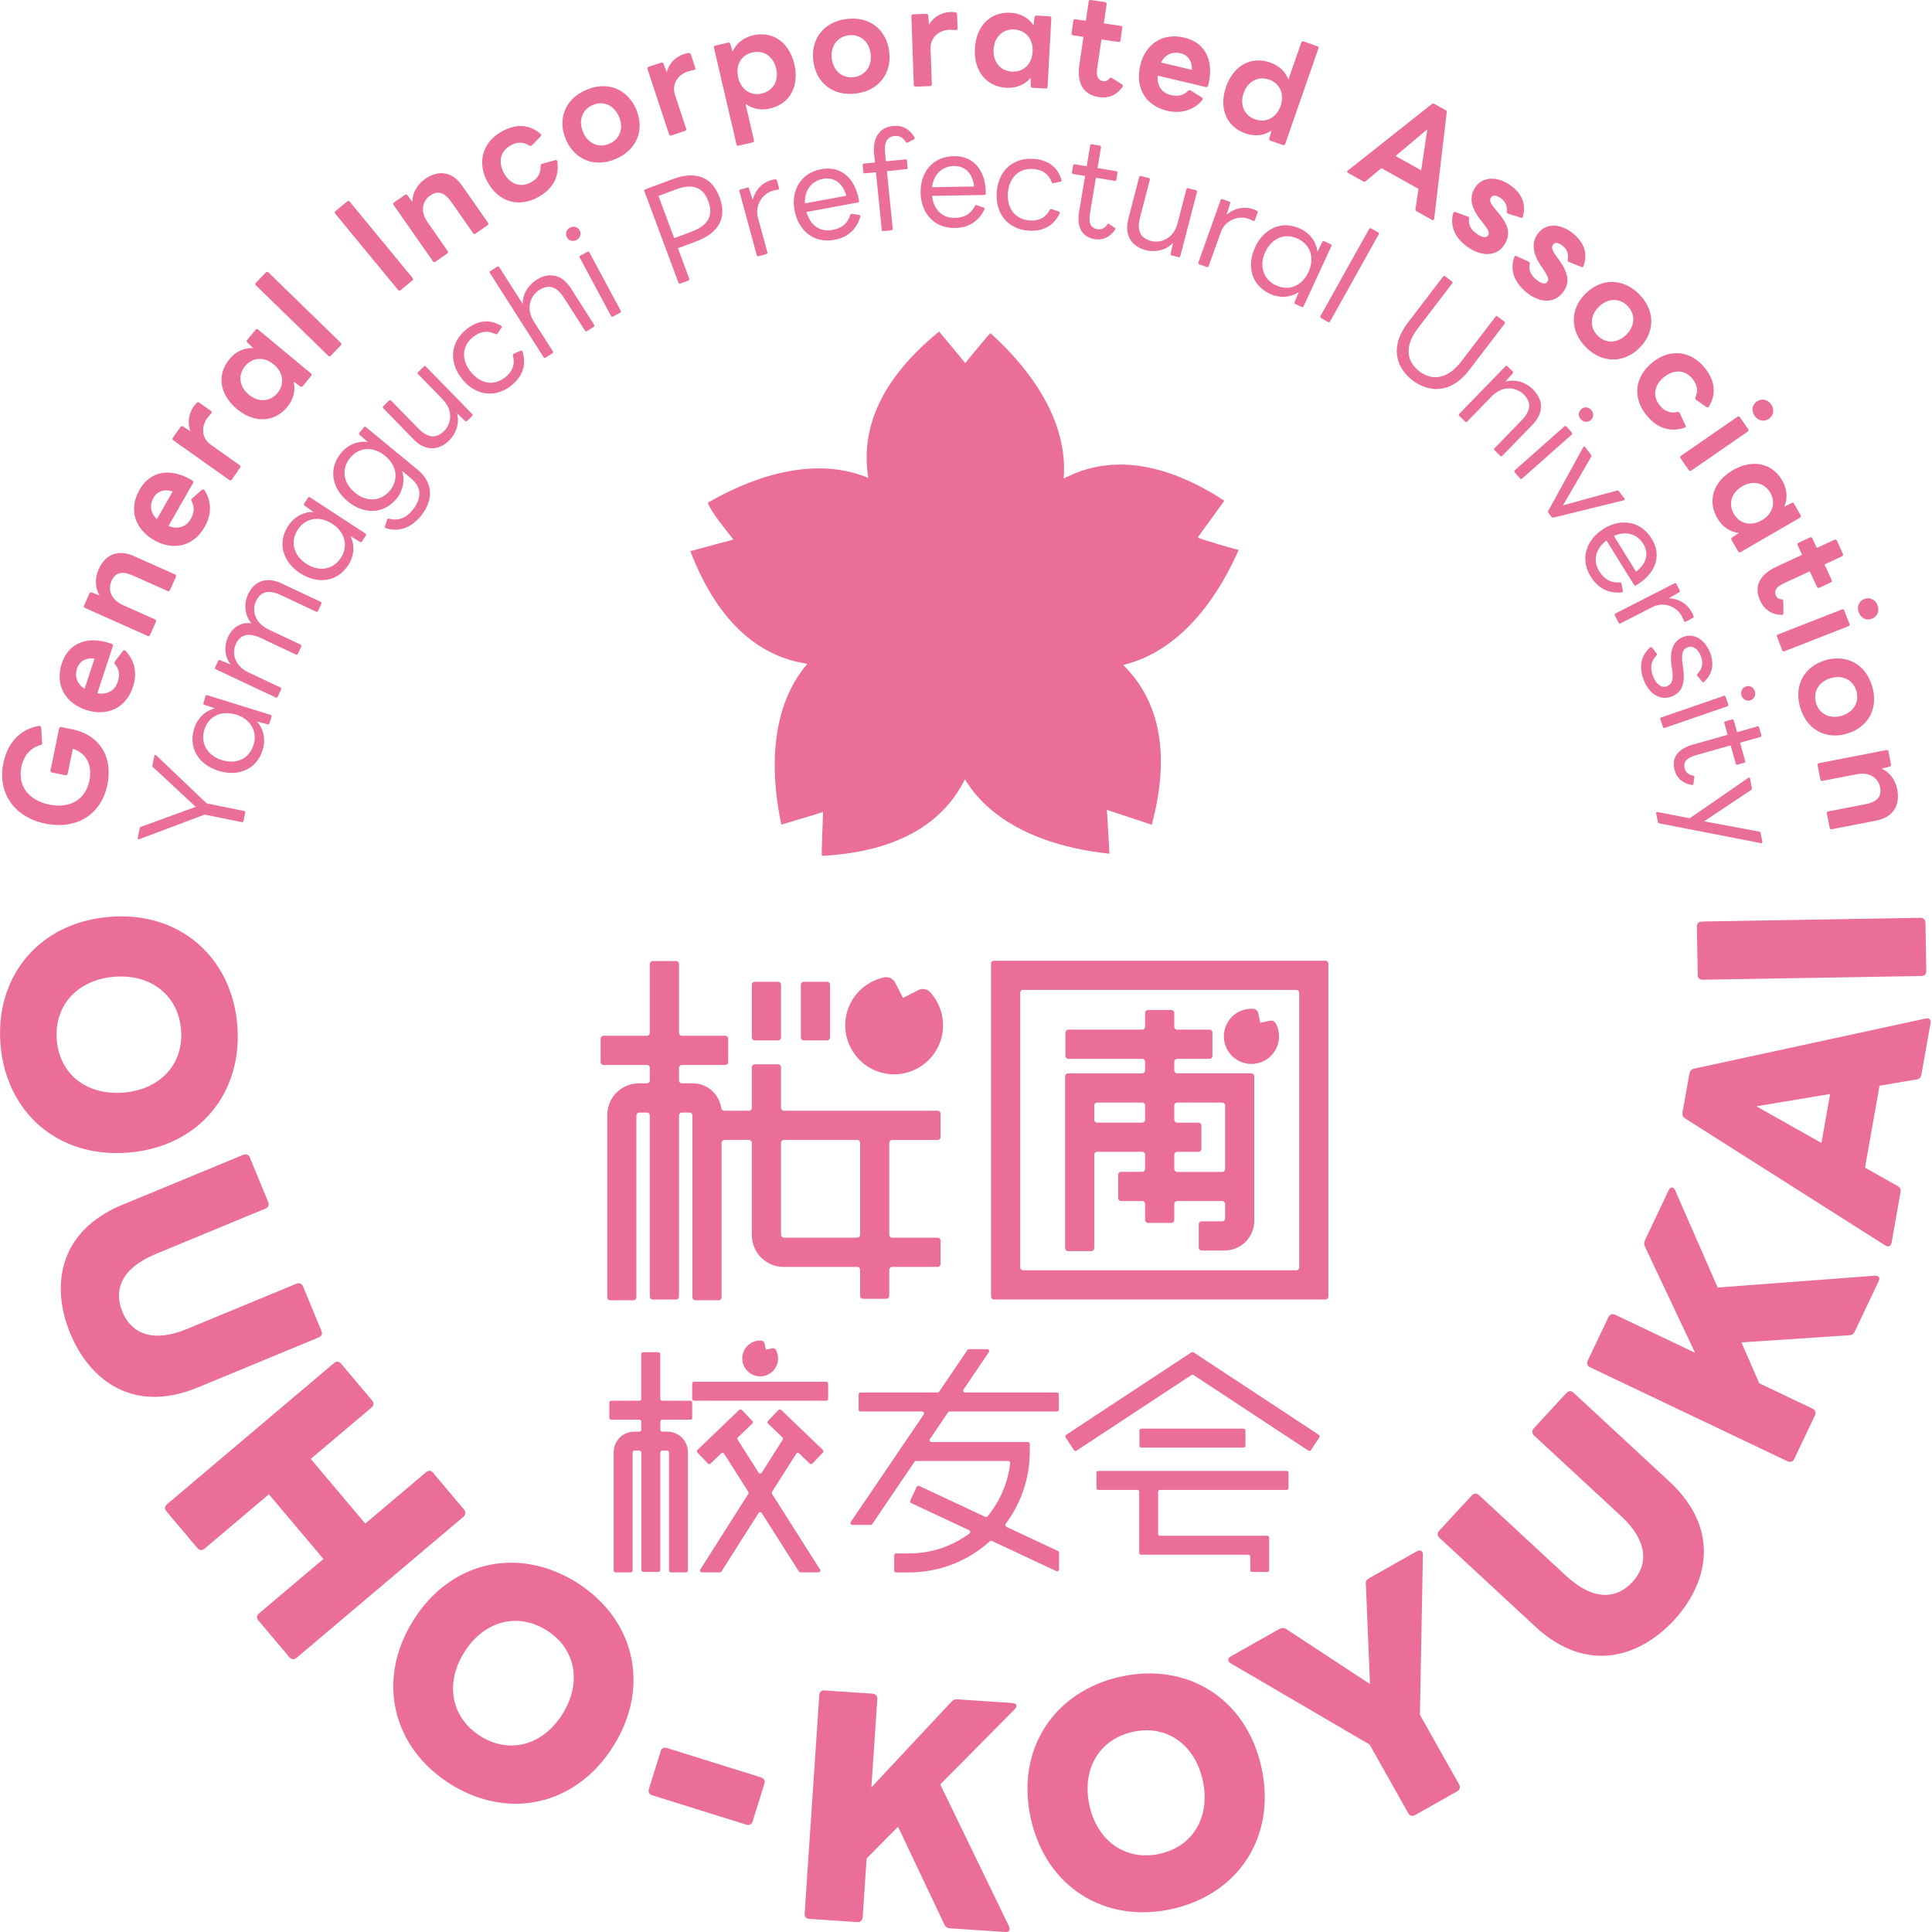 <svg width="135" height="135" viewBox="0 0 135 135" fill="none" xmlns="http://www.w3.org/2000/svg">
<g clip-path="url(#clip0_410_864)">
<path d="M78.48 46.465C80.693 48.639 81.955 52.103 80.48 57.631C80.434 57.61 77.334 56.587 77.334 56.587C77.365 56.593 77.52 59.643 77.523 59.652C74.63 59.356 69.75 58.278 67.424 54.454C66.043 57.231 63.135 59.499 57.431 59.805C57.386 59.814 57.514 56.731 57.514 56.731C57.505 56.764 54.563 57.628 54.599 57.616C53.981 54.762 53.508 49.786 56.416 46.383C53.346 45.928 50.295 43.855 48.24 38.513C48.274 38.507 51.249 37.702 51.249 37.702C50.676 36.981 49.701 35.785 49.454 35.131C51.966 33.669 56.541 31.673 60.678 33.394C60.169 30.333 61.19 26.777 65.622 23.169C65.622 23.156 67.451 25.375 67.451 25.375C67.457 25.342 69.155 23.291 69.204 23.278C71.368 25.22 74.688 28.962 74.325 33.44C77.072 31.996 80.751 31.874 85.549 34.985C85.568 34.976 83.69 37.552 83.69 37.552C83.672 37.625 86.549 38.446 86.549 38.431C85.379 41.114 82.843 45.421 78.48 46.465Z" fill="#EB6D9A"/>
<path d="M7.618 64.066C12.547 63.654 16.184 66.877 16.58 71.618C16.976 76.355 13.925 80.122 8.996 80.537C4.066 80.949 0.433 77.744 0.037 73.007C-0.36 68.269 2.692 64.481 7.618 64.069V64.066ZM3.966 72.674C4.167 75.082 6.081 76.56 8.645 76.343C11.206 76.129 12.852 74.353 12.651 71.944C12.45 69.536 10.532 68.04 7.971 68.254C5.411 68.467 3.768 70.262 3.969 72.671L3.966 72.674Z" fill="#EB6D9A"/>
<path d="M8.581 84.176L16.998 80.693C17.196 80.61 17.376 80.684 17.452 80.867L18.747 84.008C18.821 84.188 18.747 84.368 18.549 84.45L10.877 87.625C8.535 88.593 7.901 90.088 8.554 91.67C9.185 93.196 10.703 93.843 13.044 92.872L20.717 89.698C20.915 89.615 21.104 89.707 21.177 89.89L22.466 93.013C22.549 93.211 22.466 93.373 22.268 93.455L13.852 96.938C9.154 98.883 6.182 96.264 4.908 93.174C3.634 90.088 3.884 86.114 8.581 84.17V84.176Z" fill="#EB6D9A"/>
<path d="M11.672 105.11L23.338 95.247C23.503 95.107 23.683 95.11 23.823 95.275L26 97.857C26.14 98.022 26.121 98.217 25.957 98.355L21.713 101.941L25.524 106.462L29.767 102.875C29.932 102.735 30.115 102.738 30.252 102.903L32.428 105.485C32.556 105.635 32.55 105.845 32.386 105.983L20.72 115.845C20.555 115.986 20.348 115.952 20.223 115.803L18.046 113.22C17.906 113.055 17.937 112.875 18.101 112.738L22.601 108.934L18.79 104.414L14.291 108.217C14.126 108.358 13.931 108.339 13.794 108.174L11.617 105.592C11.477 105.427 11.508 105.247 11.672 105.11Z" fill="#EB6D9A"/>
<path d="M28.883 113.22C31.511 109.026 36.272 108.049 40.293 110.577C44.317 113.104 45.491 117.811 42.863 122.005C40.235 126.199 35.492 127.189 31.468 124.661C27.444 122.134 26.252 117.417 28.88 113.223L28.883 113.22ZM33.566 121.312C35.611 122.598 37.94 121.95 39.306 119.768C40.671 117.588 40.241 115.204 38.196 113.919C36.151 112.634 33.806 113.272 32.441 115.452C31.075 117.631 31.52 120.024 33.566 121.309V121.312Z" fill="#EB6D9A"/>
<path d="M45.344 125.003L46.174 122.338C46.225 122.17 46.399 122.079 46.603 122.143L53.179 124.197C53.386 124.261 53.474 124.435 53.423 124.603L52.593 127.268C52.523 127.494 52.356 127.564 52.151 127.5L45.576 125.445C45.369 125.381 45.274 125.229 45.344 125.003Z" fill="#EB6D9A"/>
<path d="M56.227 133.703L57.248 118.45C57.264 118.233 57.388 118.105 57.605 118.12L60.973 118.346C61.19 118.361 61.318 118.508 61.303 118.721L60.888 124.896L66.482 118.91C66.61 118.782 66.729 118.73 66.905 118.743L70.743 118.999C70.938 119.011 71.033 119.097 71.024 119.216C71.021 119.274 70.975 119.35 70.911 119.426L65.701 124.689L70.506 134.603C70.539 134.686 70.554 134.744 70.551 134.805C70.542 134.942 70.439 135.015 70.243 135L66.366 134.741C66.189 134.729 66.058 134.64 65.991 134.478L62.751 127.644L60.556 129.86L60.278 133.978C60.263 134.194 60.117 134.323 59.903 134.307L56.535 134.081C56.319 134.066 56.212 133.923 56.227 133.706V133.703Z" fill="#EB6D9A"/>
<path d="M72.024 127.049C70.963 122.21 73.676 118.175 78.316 117.155C82.955 116.136 87.086 118.669 88.147 123.508C89.207 128.346 86.513 132.378 81.873 133.398C77.233 134.417 73.082 131.887 72.024 127.049ZM81.029 129.536C83.388 129.02 84.595 126.923 84.043 124.408C83.492 121.893 81.519 120.495 79.16 121.014C76.8 121.533 75.575 123.633 76.124 126.148C76.675 128.663 78.666 130.055 81.026 129.539L81.029 129.536Z" fill="#EB6D9A"/>
<path d="M98.401 126.694L95.704 121.902L85.991 116.221C85.927 116.191 85.873 116.13 85.854 116.096C85.787 115.977 85.842 115.833 85.995 115.745L89.378 113.834C89.549 113.736 89.707 113.739 89.869 113.828L95.728 117.671L95.441 110.681C95.405 110.498 95.496 110.379 95.667 110.281L98.999 108.398C99.169 108.3 99.322 108.327 99.389 108.449C99.407 108.483 99.429 108.562 99.426 108.633L99.218 119.826L101.956 124.686C102.062 124.875 101.992 125.07 101.822 125.168L98.883 126.829C98.694 126.935 98.508 126.883 98.401 126.694Z" fill="#EB6D9A"/>
<path d="M107.269 113.648L100.587 107.457C100.428 107.311 100.422 107.116 100.553 106.972L102.858 104.478C102.992 104.335 103.184 104.326 103.343 104.472L109.436 110.116C111.296 111.838 112.918 111.789 114.076 110.534C115.195 109.322 115.146 107.671 113.286 105.949L107.193 100.305C107.034 100.159 107.04 99.951 107.174 99.805L109.467 97.323C109.613 97.164 109.793 97.171 109.952 97.317L116.634 103.507C120.365 106.963 119.234 110.76 116.969 113.214C114.704 115.666 110.997 117.103 107.266 113.648H107.269Z" fill="#EB6D9A"/>
<path d="M124.907 102.109L111.116 95.543C110.921 95.452 110.848 95.284 110.939 95.089L112.39 92.036C112.482 91.841 112.664 91.777 112.86 91.868L118.444 94.527L114.945 87.115C114.871 86.951 114.868 86.816 114.945 86.658L116.597 83.178C116.682 83.001 116.795 82.946 116.902 82.998C116.957 83.022 117.008 83.092 117.054 83.178L120.023 89.967L130.997 89.142C131.086 89.142 131.147 89.148 131.202 89.173C131.327 89.231 131.354 89.353 131.269 89.533L129.601 93.046C129.525 93.205 129.394 93.297 129.22 93.3L121.682 93.8L122.931 96.658L126.653 98.431C126.849 98.523 126.913 98.706 126.821 98.901L125.37 101.954C125.279 102.149 125.102 102.198 124.907 102.103V102.109Z" fill="#EB6D9A"/>
<path d="M131.741 87.03L117.752 78.153C117.588 78.065 117.539 77.897 117.569 77.723L118.051 75.015C118.085 74.82 118.182 74.719 118.371 74.674L134.558 71.169C134.619 71.16 134.662 71.148 134.701 71.154C134.857 71.181 134.933 71.316 134.899 71.49L134.259 75.089C134.226 75.281 134.122 75.403 133.921 75.427L131.333 75.864L130.318 81.591L132.601 82.876C132.784 82.967 132.836 83.117 132.802 83.309L132.177 86.829C132.131 87.079 131.939 87.164 131.744 87.03H131.741ZM127.882 76.444L122.727 77.302L127.275 79.866L127.882 76.441V76.444Z" fill="#EB6D9A"/>
<path d="M134.253 68.199L118.99 68.459C118.774 68.462 118.636 68.346 118.63 68.132L118.572 64.753C118.569 64.536 118.703 64.399 118.92 64.393L134.183 64.133C134.399 64.13 134.54 64.265 134.543 64.481L134.601 67.861C134.604 68.077 134.47 68.196 134.253 68.199Z" fill="#EB6D9A"/>
<path d="M3.161 57.549C0.957 57.097 -0.183 55.354 0.232 53.336C0.533 51.862 1.436 50.946 2.722 50.723C2.741 50.717 2.759 50.723 2.777 50.723C2.838 50.736 2.869 50.769 2.875 50.836L2.948 51.917V51.954C2.939 52.005 2.902 52.045 2.847 52.051C2.134 52.256 1.661 52.781 1.497 53.578C1.219 54.927 2.009 55.925 3.445 56.221C4.871 56.514 5.972 55.894 6.246 54.551C6.456 53.52 6.088 52.634 5.088 52.32L4.728 54.075C4.713 54.145 4.649 54.188 4.579 54.173L3.628 53.977C3.557 53.962 3.515 53.898 3.53 53.828L4.131 50.901C4.146 50.83 4.21 50.788 4.28 50.803L5.073 50.965C6.816 51.322 7.932 52.738 7.502 54.844C7.078 56.908 5.359 58.001 3.167 57.549H3.161Z" fill="#EB6D9A"/>
<path d="M6.014 49.606C4.554 49.124 3.823 47.867 4.32 46.352C4.804 44.881 6.176 44.396 7.807 44.991C7.88 45.025 7.911 45.083 7.883 45.159L6.801 48.444C7.496 48.55 8.02 48.279 8.231 47.635C8.392 47.146 8.325 46.746 8.029 46.401C7.984 46.337 7.993 46.285 8.029 46.221L8.581 45.495C8.639 45.428 8.7 45.422 8.767 45.48C9.462 46.185 9.587 47.106 9.291 47.995C8.792 49.509 7.459 50.083 6.005 49.603L6.014 49.606ZM5.383 46.713C5.197 47.277 5.386 47.796 5.911 48.129L6.606 46.017C6.005 45.94 5.551 46.2 5.383 46.713Z" fill="#EB6D9A"/>
<path d="M10.316 44.435L5.938 42.479C5.865 42.445 5.841 42.387 5.874 42.311L6.249 41.471C6.28 41.404 6.338 41.361 6.42 41.398L6.956 41.609C6.615 41.05 6.633 40.369 6.895 39.777C7.371 38.709 8.288 38.376 9.346 38.852L12.23 40.14C12.303 40.174 12.322 40.241 12.294 40.308L11.879 41.236C11.846 41.31 11.788 41.334 11.712 41.3L9.297 40.22C8.532 39.878 8.057 40 7.789 40.601C7.536 41.169 7.715 41.889 8.596 42.283L10.831 43.282C10.904 43.315 10.928 43.373 10.895 43.449L10.483 44.371C10.45 44.444 10.392 44.469 10.316 44.435Z" fill="#EB6D9A"/>
<path d="M10.764 37.738C9.429 36.972 8.962 35.595 9.755 34.212C10.523 32.869 11.965 32.668 13.443 33.578C13.51 33.626 13.526 33.687 13.486 33.758L11.77 36.758C12.428 37.002 12.998 36.841 13.334 36.255C13.587 35.809 13.602 35.403 13.382 35.006C13.349 34.936 13.37 34.884 13.419 34.832L14.105 34.231C14.175 34.179 14.236 34.182 14.288 34.252C14.83 35.082 14.766 36.01 14.3 36.822C13.51 38.205 12.087 38.501 10.761 37.741L10.764 37.738ZM10.727 34.78C10.431 35.296 10.514 35.842 10.962 36.273L12.066 34.344C11.492 34.151 10.995 34.31 10.727 34.78Z" fill="#EB6D9A"/>
<path d="M16.019 33.538L12.108 30.766C12.041 30.721 12.032 30.656 12.078 30.589L12.608 29.838C12.651 29.78 12.715 29.75 12.788 29.802L13.318 30.143C13.075 29.551 13.184 28.901 13.532 28.407C13.614 28.288 13.687 28.217 13.757 28.147C13.818 28.092 13.87 28.095 13.931 28.138L14.745 28.715C14.812 28.761 14.809 28.816 14.772 28.864C14.693 28.974 14.577 29.078 14.459 29.249C14.065 29.808 14.071 30.608 14.724 31.072L16.748 32.506C16.815 32.552 16.824 32.616 16.778 32.683L16.196 33.507C16.15 33.575 16.086 33.584 16.019 33.538Z" fill="#EB6D9A"/>
<path d="M16.556 28.584C15.358 27.588 15.12 26.197 16.037 25.088C16.486 24.548 17.086 24.286 17.699 24.325L17.284 23.935C17.214 23.877 17.223 23.812 17.275 23.752L17.854 23.052C17.906 22.991 17.976 22.976 18.037 23.028L21.726 26.093C21.79 26.145 21.79 26.215 21.738 26.276L21.159 26.975C21.107 27.036 21.046 27.054 20.976 26.999L20.515 26.663C20.665 27.256 20.522 27.897 20.073 28.437C19.156 29.545 17.744 29.57 16.553 28.581L16.556 28.584ZM19.391 27.46C19.909 26.837 19.799 26.02 19.135 25.47C18.464 24.911 17.644 24.957 17.126 25.58C16.608 26.203 16.717 27.021 17.388 27.576C18.052 28.129 18.872 28.083 19.391 27.46Z" fill="#EB6D9A"/>
<path d="M22.936 24.856L17.879 19.936C17.821 19.878 17.821 19.817 17.879 19.759L18.58 19.035C18.638 18.977 18.699 18.977 18.757 19.035L23.814 23.956C23.872 24.011 23.872 24.075 23.814 24.133L23.113 24.856C23.055 24.914 22.991 24.914 22.936 24.856Z" fill="#EB6D9A"/>
<path d="M27.813 20.257L23.424 14.927C23.372 14.866 23.378 14.802 23.442 14.75L24.262 14.075C24.317 14.03 24.387 14.03 24.439 14.094L28.828 19.423C28.88 19.484 28.868 19.555 28.81 19.6L27.99 20.275C27.929 20.327 27.865 20.321 27.813 20.257Z" fill="#EB6D9A"/>
<path d="M30.249 18.257L27.502 14.322C27.457 14.255 27.466 14.194 27.533 14.145L28.286 13.62C28.344 13.578 28.417 13.571 28.469 13.645L28.819 14.103C28.813 13.449 29.179 12.872 29.709 12.5C30.667 11.829 31.624 12.018 32.288 12.97L34.096 15.562C34.142 15.629 34.123 15.696 34.066 15.739L33.233 16.322C33.166 16.367 33.105 16.358 33.056 16.291L31.541 14.121C31.063 13.434 30.59 13.294 30.051 13.669C29.542 14.026 29.325 14.738 29.877 15.528L31.279 17.537C31.325 17.604 31.316 17.665 31.249 17.714L30.423 18.291C30.356 18.336 30.295 18.327 30.246 18.26L30.249 18.257Z" fill="#EB6D9A"/>
<path d="M34.081 12.747C33.325 11.386 33.681 9.96 35.056 9.191C36.047 8.639 36.964 8.663 37.772 9.356C37.791 9.368 37.797 9.383 37.803 9.389C37.83 9.435 37.818 9.493 37.772 9.539L37.16 10.159L37.126 10.189C37.086 10.211 37.029 10.201 36.974 10.171C36.571 9.911 36.144 9.902 35.687 10.156C34.886 10.604 34.831 11.407 35.221 12.109C35.605 12.802 36.318 13.178 37.12 12.729C37.577 12.476 37.812 12.085 37.772 11.59C37.781 11.514 37.812 11.456 37.888 11.444L38.806 11.187C38.876 11.169 38.934 11.197 38.943 11.285C39.104 12.39 38.592 13.223 37.617 13.767C36.227 14.542 34.834 14.093 34.081 12.741V12.747Z" fill="#EB6D9A"/>
<path d="M39.546 9.756C38.937 8.343 39.47 6.923 40.958 6.282C42.445 5.638 43.842 6.221 44.451 7.634C45.058 9.039 44.524 10.458 43.037 11.102C41.552 11.743 40.153 11.163 39.546 9.756ZM42.58 10.043C43.323 9.722 43.595 8.947 43.253 8.153C42.909 7.351 42.156 7.018 41.415 7.341C40.671 7.662 40.4 8.437 40.744 9.24C41.086 10.034 41.839 10.367 42.58 10.046V10.043Z" fill="#EB6D9A"/>
<path d="M46.75 9.383L45.247 4.826C45.222 4.75 45.25 4.692 45.326 4.667L46.198 4.38C46.265 4.359 46.338 4.371 46.366 4.457L46.588 5.046C46.744 4.426 47.216 3.965 47.789 3.776C47.926 3.73 48.024 3.718 48.125 3.703C48.207 3.693 48.246 3.727 48.271 3.797L48.585 4.747C48.609 4.823 48.576 4.863 48.515 4.884C48.387 4.927 48.231 4.939 48.033 5.006C47.384 5.22 46.917 5.867 47.167 6.63L47.945 8.99C47.969 9.066 47.945 9.124 47.865 9.148L46.908 9.466C46.832 9.49 46.774 9.463 46.75 9.386V9.383Z" fill="#EB6D9A"/>
<path d="M51.462 10.085L49.889 3.339C49.871 3.26 49.905 3.205 49.984 3.187L50.877 2.979C50.947 2.964 51.017 2.982 51.036 3.071L51.191 3.617C51.429 3.052 51.932 2.631 52.615 2.469C54.017 2.143 55.154 2.976 55.508 4.493C55.858 6.001 55.209 7.256 53.807 7.582C53.157 7.735 52.566 7.604 52.093 7.253L52.685 9.798C52.703 9.878 52.67 9.933 52.59 9.951L51.609 10.18C51.529 10.198 51.475 10.165 51.456 10.085H51.462ZM53.24 6.532C54.029 6.349 54.435 5.635 54.236 4.792C54.038 3.941 53.359 3.48 52.569 3.666C51.779 3.849 51.383 4.563 51.581 5.415C51.776 6.257 52.45 6.721 53.237 6.535L53.24 6.532Z" fill="#EB6D9A"/>
<path d="M56.831 4.264C56.642 2.735 57.55 1.523 59.16 1.325C60.766 1.123 61.946 2.076 62.135 3.605C62.324 5.125 61.412 6.337 59.806 6.535C58.199 6.734 57.02 5.784 56.831 4.264ZM59.663 5.391C60.467 5.29 60.946 4.621 60.839 3.764C60.733 2.897 60.105 2.366 59.3 2.466C58.495 2.567 58.017 3.236 58.123 4.102C58.23 4.96 58.858 5.491 59.663 5.391Z" fill="#EB6D9A"/>
<path d="M63.851 5.928L63.684 1.132C63.684 1.05 63.723 1.004 63.805 1.001L64.723 0.968C64.796 0.968 64.857 0.998 64.863 1.09L64.912 1.719C65.235 1.166 65.817 0.858 66.421 0.836C66.564 0.83 66.665 0.845 66.762 0.861C66.845 0.876 66.872 0.919 66.875 0.992L66.912 1.99C66.912 2.073 66.869 2.1 66.808 2.103C66.674 2.109 66.519 2.076 66.311 2.085C65.628 2.109 64.997 2.601 65.025 3.4L65.113 5.885C65.113 5.968 65.073 6.013 64.991 6.016L63.985 6.053C63.906 6.053 63.857 6.013 63.854 5.931L63.851 5.928Z" fill="#EB6D9A"/>
<path d="M68.122 3.388C68.207 1.831 69.183 0.812 70.618 0.891C71.32 0.931 71.886 1.257 72.219 1.773L72.286 1.208C72.292 1.12 72.347 1.086 72.429 1.089L73.335 1.138C73.417 1.141 73.466 1.19 73.463 1.273L73.2 6.065C73.197 6.147 73.139 6.187 73.06 6.184L72.152 6.135C72.073 6.132 72.018 6.093 72.024 6.001L72.018 5.433C71.63 5.909 71.033 6.172 70.332 6.135C68.896 6.056 68.036 4.936 68.122 3.388ZM70.71 5.003C71.518 5.049 72.109 4.475 72.155 3.611C72.204 2.738 71.679 2.106 70.871 2.06C70.064 2.014 69.472 2.588 69.427 3.461C69.378 4.325 69.902 4.957 70.71 5.003Z" fill="#EB6D9A"/>
<path d="M75.423 4.518L75.709 2.576L74.981 2.469C74.901 2.457 74.865 2.396 74.874 2.326L75.002 1.453C75.014 1.374 75.066 1.334 75.145 1.346L75.874 1.453L76.072 0.107C76.081 0.037 76.136 -0.012 76.215 -7.98699e-05L77.221 0.146C77.291 0.156 77.337 0.22 77.328 0.29L77.13 1.636L78.313 1.81C78.392 1.822 78.431 1.874 78.419 1.954L78.291 2.827C78.282 2.897 78.227 2.946 78.148 2.933L76.965 2.759L76.666 4.78C76.587 5.323 76.715 5.617 77.109 5.675C77.267 5.699 77.395 5.644 77.517 5.488C77.563 5.421 77.63 5.406 77.697 5.452L78.404 5.9C78.444 5.934 78.465 5.974 78.459 6.016C78.456 6.044 78.441 6.077 78.41 6.108C77.959 6.715 77.371 6.874 76.801 6.789C75.725 6.63 75.228 5.864 75.426 4.512L75.423 4.518Z" fill="#EB6D9A"/>
<path d="M79.666 4.597C80.02 3.098 81.209 2.262 82.757 2.628C84.263 2.985 84.864 4.313 84.412 5.989C84.385 6.065 84.33 6.099 84.251 6.081L80.891 5.284C80.846 5.986 81.163 6.487 81.818 6.642C82.318 6.761 82.711 6.661 83.028 6.337C83.086 6.285 83.141 6.288 83.208 6.325L83.98 6.813C84.05 6.868 84.065 6.926 84.01 6.996C83.37 7.75 82.461 7.952 81.553 7.738C80.004 7.372 79.319 6.09 79.672 4.6L79.666 4.597ZM82.489 3.721C81.913 3.584 81.413 3.819 81.126 4.368L83.287 4.881C83.309 4.277 83.016 3.846 82.489 3.721Z" fill="#EB6D9A"/>
<path d="M85.668 6.074C86.18 4.603 87.4 3.895 88.756 4.368C89.384 4.588 89.826 5.018 90.025 5.565L90.927 2.97C90.954 2.894 91.009 2.866 91.088 2.894L92.039 3.226C92.116 3.254 92.152 3.312 92.125 3.391L89.805 10.058C89.778 10.134 89.713 10.159 89.637 10.131L88.781 9.832C88.704 9.805 88.665 9.753 88.695 9.667L88.848 9.121C88.345 9.469 87.695 9.557 87.034 9.325C85.674 8.852 85.162 7.537 85.671 6.074H85.668ZM87.708 8.339C88.473 8.605 89.195 8.22 89.482 7.405C89.768 6.581 89.442 5.827 88.677 5.562C87.912 5.296 87.189 5.681 86.9 6.505C86.616 7.32 86.943 8.074 87.708 8.342V8.339Z" fill="#EB6D9A"/>
<path d="M94.188 11.914L100.047 7.271C100.105 7.222 100.166 7.225 100.221 7.256L101.014 7.698C101.078 7.735 101.102 7.778 101.09 7.854L100.215 15.287C100.215 15.308 100.206 15.323 100.197 15.339C100.169 15.388 100.121 15.4 100.06 15.366L98.984 14.765C98.929 14.734 98.895 14.685 98.907 14.609L99.118 13.199L96.526 11.749L95.429 12.662C95.371 12.71 95.319 12.714 95.255 12.677L94.204 12.088C94.124 12.045 94.103 11.969 94.188 11.914ZM99.307 11.902L99.733 9.035L97.517 10.9L99.307 11.902Z" fill="#EB6D9A"/>
<path d="M101.544 14.893C101.544 14.875 101.553 14.866 101.562 14.851C101.593 14.808 101.645 14.799 101.706 14.82L102.571 15.137L102.605 15.15C102.648 15.18 102.666 15.235 102.648 15.29C102.605 15.757 102.812 16.069 103.166 16.319C103.51 16.563 103.815 16.679 103.98 16.444C104.105 16.267 103.995 16.047 103.651 15.617L103.495 15.418C102.703 14.435 102.663 13.681 103.111 13.05C103.611 12.344 104.608 12.29 105.541 12.949C106.333 13.511 106.659 14.249 106.415 15.125C106.415 15.144 106.403 15.171 106.394 15.186C106.367 15.223 106.318 15.232 106.269 15.208L105.376 14.927C105.355 14.924 105.342 14.915 105.327 14.902C105.291 14.875 105.278 14.832 105.288 14.774C105.321 14.414 105.224 14.1 104.87 13.849C104.605 13.663 104.327 13.587 104.178 13.8C104.044 13.993 104.148 14.231 104.525 14.664L104.681 14.851C105.516 15.818 105.55 16.493 105.065 17.174C104.532 17.93 103.504 17.93 102.556 17.262C101.66 16.627 101.3 15.797 101.544 14.89V14.893Z" fill="#EB6D9A"/>
<path d="M105.812 17.958C105.818 17.939 105.821 17.93 105.833 17.918C105.867 17.875 105.919 17.872 105.98 17.9L106.818 18.284L106.851 18.3C106.894 18.333 106.903 18.391 106.885 18.443C106.806 18.904 106.989 19.234 107.318 19.512C107.644 19.783 107.937 19.924 108.119 19.701C108.257 19.536 108.168 19.307 107.857 18.849L107.717 18.639C107.004 17.598 107.025 16.841 107.522 16.245C108.077 15.583 109.074 15.607 109.952 16.34C110.698 16.963 110.964 17.726 110.65 18.577C110.647 18.596 110.634 18.623 110.622 18.639C110.595 18.672 110.543 18.678 110.494 18.651L109.625 18.3C109.604 18.294 109.592 18.284 109.58 18.272C109.546 18.245 109.534 18.199 109.549 18.141C109.613 17.784 109.54 17.463 109.208 17.189C108.958 16.981 108.689 16.883 108.522 17.085C108.372 17.265 108.458 17.512 108.799 17.973L108.939 18.171C109.695 19.203 109.674 19.878 109.138 20.519C108.543 21.23 107.522 21.151 106.632 20.406C105.79 19.701 105.495 18.846 105.812 17.961V17.958Z" fill="#EB6D9A"/>
<path d="M110.796 20.513C111.89 19.429 113.402 19.411 114.542 20.562C115.682 21.712 115.649 23.23 114.555 24.313C113.469 25.391 111.954 25.409 110.814 24.258C109.674 23.104 109.708 21.59 110.793 20.513H110.796ZM111.634 23.449C112.204 24.026 113.024 23.999 113.637 23.388C114.256 22.775 114.292 21.951 113.722 21.377C113.152 20.8 112.332 20.827 111.713 21.444C111.101 22.051 111.064 22.872 111.634 23.449Z" fill="#EB6D9A"/>
<path d="M115.448 25.333C116.661 24.356 118.124 24.469 119.115 25.696C119.825 26.578 119.959 27.491 119.414 28.407C119.405 28.425 119.392 28.437 119.383 28.443C119.341 28.477 119.283 28.477 119.231 28.44L118.517 27.94L118.484 27.909C118.456 27.875 118.456 27.817 118.475 27.753C118.664 27.314 118.6 26.89 118.274 26.483C117.697 25.769 116.896 25.849 116.271 26.352C115.655 26.85 115.405 27.616 115.981 28.333C116.307 28.739 116.731 28.907 117.213 28.785C117.289 28.779 117.353 28.8 117.374 28.874L117.78 29.738C117.81 29.805 117.792 29.866 117.707 29.89C116.646 30.238 115.737 29.872 115.039 29.002C114.039 27.759 114.247 26.309 115.451 25.336L115.448 25.333Z" fill="#EB6D9A"/>
<path d="M121.581 29.154L122.154 29.985C122.2 30.052 122.188 30.113 122.121 30.159L118.176 32.885C118.109 32.93 118.045 32.918 118.002 32.851L117.429 32.021C117.383 31.953 117.396 31.892 117.463 31.847L121.407 29.121C121.474 29.075 121.535 29.087 121.581 29.154ZM122.764 28.049C123.105 27.814 123.52 27.909 123.761 28.257C124.001 28.605 123.943 29.029 123.602 29.264C123.255 29.505 122.846 29.405 122.605 29.057C122.364 28.709 122.416 28.29 122.764 28.049Z" fill="#EB6D9A"/>
<path d="M121.084 32.854C122.432 32.073 123.819 32.332 124.538 33.578C124.889 34.185 124.925 34.841 124.678 35.403L125.187 35.15C125.267 35.104 125.324 35.134 125.364 35.205L125.818 35.992C125.858 36.062 125.846 36.133 125.776 36.172L121.627 38.578C121.557 38.617 121.49 38.593 121.45 38.523L120.996 37.735C120.956 37.665 120.959 37.601 121.035 37.555L121.508 37.24C120.898 37.176 120.35 36.819 119.999 36.212C119.276 34.963 119.743 33.633 121.084 32.854ZM121.154 35.907C121.56 36.609 122.361 36.789 123.108 36.355C123.864 35.919 124.105 35.131 123.7 34.429C123.294 33.727 122.493 33.547 121.737 33.983C120.99 34.417 120.746 35.201 121.154 35.904V35.907Z" fill="#EB6D9A"/>
<path d="M124.145 39.591L125.925 38.767L125.614 38.095C125.581 38.022 125.611 37.958 125.675 37.927L126.474 37.555C126.547 37.522 126.608 37.543 126.641 37.616L126.952 38.288L128.184 37.717C128.251 37.686 128.318 37.705 128.352 37.778L128.778 38.703C128.809 38.767 128.781 38.84 128.717 38.871L127.486 39.441L127.989 40.528C128.022 40.601 128.001 40.663 127.928 40.696L127.129 41.069C127.065 41.099 126.995 41.081 126.962 41.007L126.459 39.921L124.605 40.782C124.108 41.014 123.934 41.282 124.102 41.639C124.169 41.786 124.285 41.862 124.48 41.88C124.559 41.88 124.611 41.929 124.608 42.009L124.62 42.848C124.614 42.9 124.593 42.94 124.553 42.958C124.529 42.97 124.492 42.976 124.45 42.967C123.694 42.921 123.239 42.515 122.999 41.993C122.541 41.004 122.907 40.168 124.148 39.594L124.145 39.591Z" fill="#EB6D9A"/>
<path d="M128.867 42.656L129.232 43.596C129.263 43.672 129.235 43.73 129.162 43.758L124.696 45.504C124.62 45.534 124.562 45.507 124.535 45.433L124.169 44.493C124.139 44.417 124.166 44.359 124.242 44.331L128.708 42.588C128.784 42.558 128.842 42.585 128.87 42.659L128.867 42.656ZM130.272 41.856C130.656 41.706 131.04 41.895 131.193 42.289C131.345 42.683 131.193 43.083 130.805 43.232C130.412 43.385 130.037 43.193 129.885 42.799C129.732 42.405 129.876 42.008 130.272 41.856Z" fill="#EB6D9A"/>
<path d="M127.525 46.141C128.998 45.693 130.345 46.386 130.815 47.936C131.284 49.487 130.549 50.815 129.077 51.26C127.614 51.706 126.266 51.013 125.797 49.462C125.327 47.912 126.062 46.587 127.525 46.141ZM126.897 49.127C127.132 49.902 127.873 50.262 128.699 50.012C129.534 49.759 129.949 49.047 129.714 48.272C129.479 47.497 128.739 47.136 127.906 47.39C127.08 47.64 126.666 48.351 126.9 49.127H126.897Z" fill="#EB6D9A"/>
<path d="M127.108 53.324L131.814 52.412C131.894 52.396 131.946 52.433 131.961 52.512L132.135 53.416C132.147 53.486 132.125 53.556 132.037 53.572L131.476 53.709C132.077 53.968 132.452 54.539 132.573 55.174C132.796 56.325 132.235 57.122 131.095 57.341L127.995 57.943C127.916 57.958 127.861 57.915 127.849 57.842L127.656 56.844C127.641 56.764 127.678 56.713 127.757 56.697L130.354 56.194C131.174 56.035 131.497 55.66 131.372 55.015C131.254 54.405 130.693 53.916 129.748 54.1L127.346 54.564C127.266 54.579 127.214 54.542 127.199 54.463L127.007 53.471C126.992 53.392 127.029 53.34 127.108 53.324Z" fill="#EB6D9A"/>
<path d="M17.016 57.369C17.004 57.43 16.961 57.46 16.891 57.445L14.297 56.92L9.736 58.636C9.666 58.666 9.608 58.63 9.624 58.547L9.761 57.873C9.77 57.821 9.797 57.778 9.855 57.772L13.678 56.377L10.697 53.611C10.648 53.584 10.636 53.544 10.648 53.483L10.782 52.827C10.797 52.757 10.864 52.732 10.919 52.781L14.437 56.136L17.049 56.667C17.12 56.682 17.147 56.734 17.135 56.786L17.016 57.372V57.369Z" fill="#EB6D9A"/>
<path d="M15.275 53.864C13.876 53.431 13.151 52.259 13.565 50.919C13.794 50.183 14.342 49.655 15.007 49.499L14.281 49.246C14.211 49.224 14.199 49.172 14.217 49.111L14.361 48.645C14.379 48.583 14.425 48.559 14.486 48.58L18.897 49.948C18.967 49.969 18.988 50.015 18.97 50.076L18.827 50.543C18.808 50.604 18.769 50.638 18.689 50.613L17.949 50.412C18.418 50.919 18.583 51.669 18.354 52.405C17.939 53.745 16.671 54.298 15.272 53.864H15.275ZM16.492 49.933C15.464 49.615 14.571 50.049 14.281 50.989C13.989 51.932 14.48 52.793 15.507 53.113C16.534 53.434 17.424 52.997 17.717 52.054C18.01 51.111 17.519 50.25 16.492 49.93V49.933Z" fill="#EB6D9A"/>
<path d="M19.403 48.684C19.375 48.742 19.324 48.767 19.259 48.736L15.08 46.767C15.022 46.74 15.01 46.685 15.038 46.627L15.245 46.184C15.272 46.126 15.315 46.099 15.382 46.129L16.117 46.434C15.669 45.854 15.653 45.106 15.934 44.508C16.266 43.803 16.854 43.461 17.562 43.553C17.059 42.945 17.04 42.158 17.339 41.517C17.781 40.574 18.656 40.287 19.662 40.76L22.402 42.051C22.466 42.081 22.485 42.13 22.46 42.179L22.223 42.686C22.192 42.75 22.143 42.768 22.079 42.738L19.625 41.581C18.79 41.187 18.208 41.325 17.894 41.996C17.604 42.61 17.751 43.51 18.79 43.998L20.997 45.039C21.064 45.07 21.076 45.128 21.052 45.177L20.814 45.684C20.784 45.751 20.735 45.766 20.671 45.735L18.217 44.578C17.382 44.185 16.799 44.322 16.489 44.984C16.199 45.598 16.342 46.508 17.382 46.996L19.589 48.037C19.653 48.068 19.671 48.116 19.644 48.174L19.406 48.681L19.403 48.684Z" fill="#EB6D9A"/>
<path d="M20.973 40.052C19.747 39.252 19.369 37.924 20.134 36.749C20.555 36.105 21.229 35.748 21.909 35.778L21.281 35.336C21.22 35.296 21.223 35.244 21.256 35.189L21.521 34.78C21.555 34.728 21.607 34.716 21.659 34.75L25.527 37.277C25.588 37.317 25.597 37.366 25.564 37.421L25.298 37.83C25.265 37.882 25.216 37.906 25.149 37.86L24.491 37.463C24.802 38.077 24.756 38.846 24.335 39.49C23.57 40.666 22.198 40.849 20.973 40.049V40.052ZM23.219 36.603C22.317 36.014 21.342 36.188 20.805 37.015C20.266 37.842 20.503 38.806 21.403 39.393C22.302 39.982 23.28 39.808 23.817 38.98C24.353 38.153 24.119 37.189 23.219 36.603Z" fill="#EB6D9A"/>
<path d="M26.96 36.908C26.893 36.89 26.871 36.847 26.896 36.786L27.054 36.319C27.066 36.261 27.124 36.236 27.176 36.242C27.761 36.398 28.316 36.267 28.831 35.638C29.365 34.988 29.59 34.142 28.734 33.437L28.1 32.915C28.304 33.55 28.173 34.277 27.703 34.851C26.813 35.934 25.429 35.965 24.298 35.034C23.168 34.103 22.939 32.741 23.829 31.658C24.317 31.062 25.027 30.782 25.701 30.892L25.125 30.382C25.07 30.336 25.076 30.284 25.118 30.235L25.429 29.857C25.469 29.808 25.521 29.802 25.57 29.845L29.164 32.805C30.365 33.794 30.237 35.049 29.392 36.075C28.731 36.877 27.862 37.195 26.963 36.908H26.96ZM26.911 31.853C26.082 31.169 25.091 31.233 24.466 31.994C23.841 32.757 23.969 33.739 24.798 34.423C25.628 35.107 26.618 35.043 27.243 34.283C27.868 33.52 27.743 32.537 26.911 31.853Z" fill="#EB6D9A"/>
<path d="M28.902 30.702L26.78 28.526C26.734 28.48 26.743 28.422 26.78 28.385L27.179 27.995C27.231 27.943 27.283 27.946 27.326 27.989L29.219 29.93C29.868 30.595 30.456 30.681 31.026 30.125C31.511 29.652 31.727 28.718 30.926 27.897L29.216 26.142C29.17 26.096 29.173 26.044 29.216 26.001L29.624 25.605C29.664 25.568 29.712 25.568 29.758 25.614L32.986 28.92C33.038 28.971 33.035 29.023 32.999 29.06L32.642 29.408C32.596 29.451 32.544 29.463 32.49 29.408L31.932 28.877C32.133 29.588 31.852 30.324 31.386 30.779C30.609 31.539 29.679 31.502 28.902 30.705V30.702Z" fill="#EB6D9A"/>
<path d="M32.276 26.465C31.358 25.308 31.456 23.916 32.602 23.004C33.389 22.378 34.209 22.28 35.023 22.769C35.071 22.799 35.084 22.848 35.038 22.906L34.761 23.312C34.721 23.367 34.678 23.367 34.623 23.342C34.093 23.083 33.578 23.132 33.069 23.538C32.185 24.24 32.294 25.226 32.892 25.98C33.489 26.734 34.428 27.06 35.306 26.361C35.831 25.946 35.998 25.43 35.843 24.838C35.831 24.78 35.849 24.741 35.907 24.716L36.394 24.502C36.455 24.478 36.498 24.502 36.51 24.56C36.812 25.51 36.501 26.325 35.721 26.944C34.565 27.86 33.184 27.619 32.276 26.468V26.465Z" fill="#EB6D9A"/>
<path d="M38.129 24.985C38.074 25.018 38.019 25.012 37.98 24.951L34.236 19.078C34.203 19.023 34.221 18.968 34.273 18.935L34.745 18.632C34.8 18.599 34.849 18.608 34.882 18.663L36.526 21.242C36.513 20.531 36.931 19.911 37.471 19.563C38.391 18.974 39.284 19.197 39.885 20.137L41.513 22.692C41.552 22.753 41.54 22.802 41.494 22.833L41.022 23.135C40.961 23.174 40.912 23.162 40.873 23.101L39.412 20.812C38.915 20.034 38.358 19.832 37.681 20.265C37.102 20.635 36.693 21.508 37.312 22.479L38.626 24.539C38.666 24.6 38.653 24.649 38.602 24.686L38.129 24.988V24.985Z" fill="#EB6D9A"/>
<path d="M39.614 16.581C39.476 16.325 39.574 16.047 39.827 15.91C40.074 15.775 40.367 15.846 40.504 16.099C40.641 16.352 40.537 16.636 40.29 16.77C40.034 16.908 39.751 16.835 39.614 16.581ZM42.842 22.115C42.787 22.146 42.729 22.134 42.695 22.073L40.507 18.001C40.476 17.946 40.501 17.891 40.556 17.86L41.049 17.595C41.104 17.564 41.153 17.579 41.183 17.634L43.372 21.706C43.406 21.77 43.394 21.819 43.336 21.85L42.842 22.115Z" fill="#EB6D9A"/>
<path d="M47.545 19.811C47.478 19.835 47.432 19.814 47.405 19.747L45.027 13.361C45.006 13.303 45.027 13.254 45.094 13.23L47 12.519C48.685 11.89 49.771 12.421 50.277 13.776C50.789 15.15 50.319 16.243 48.624 16.878L47.372 17.345L48.161 19.466C48.185 19.533 48.164 19.579 48.097 19.607L47.545 19.811ZM46.009 13.688L47.109 16.64L48.32 16.188C49.505 15.745 49.865 15.049 49.49 14.051C49.133 13.092 48.405 12.793 47.219 13.239L46.009 13.691V13.688Z" fill="#EB6D9A"/>
<path d="M53.011 17.903C52.95 17.918 52.895 17.897 52.877 17.826L51.664 13.364C51.648 13.303 51.682 13.257 51.743 13.239L52.212 13.11C52.273 13.092 52.325 13.11 52.343 13.178L52.596 13.971C52.77 13.266 53.267 12.756 53.922 12.579C54.026 12.552 54.105 12.53 54.172 12.53C54.246 12.521 54.27 12.552 54.288 12.613L54.435 13.144C54.453 13.214 54.416 13.251 54.352 13.26C54.273 13.272 54.172 13.281 54.032 13.318C53.264 13.525 52.734 14.356 52.959 15.195L53.618 17.622C53.636 17.692 53.612 17.738 53.551 17.753L53.011 17.9V17.903Z" fill="#EB6D9A"/>
<path d="M55.52 14.716C55.255 13.284 55.971 12.082 57.385 11.822C58.791 11.563 59.76 12.478 60.025 14.023C60.038 14.093 60.001 14.139 59.94 14.148L56.349 14.813C56.623 15.748 57.3 16.23 58.172 16.068C58.864 15.94 59.242 15.586 59.413 15.018C59.428 14.951 59.471 14.932 59.538 14.939L60.031 15.021C60.098 15.027 60.132 15.076 60.117 15.134C59.861 16.047 59.218 16.59 58.303 16.758C56.879 17.02 55.788 16.135 55.526 14.713L55.52 14.716ZM56.245 14.212L59.135 13.678C58.907 12.826 58.303 12.35 57.51 12.497C56.703 12.646 56.206 13.3 56.245 14.212Z" fill="#EB6D9A"/>
<path d="M61.733 16.151C61.659 16.157 61.62 16.127 61.614 16.053L61.208 12.036L60.443 12.112C60.37 12.119 60.333 12.088 60.327 12.033L60.278 11.539C60.272 11.475 60.306 11.435 60.376 11.429L61.141 11.352L61.077 10.72C60.961 9.576 61.51 8.892 62.391 8.804C63.04 8.739 63.546 8.996 63.906 9.597C63.93 9.658 63.915 9.704 63.857 9.738L63.434 9.96C63.373 9.985 63.327 9.973 63.293 9.921C63.086 9.588 62.83 9.466 62.507 9.5C62.013 9.548 61.769 9.93 61.842 10.659L61.903 11.273L63.263 11.136C63.327 11.13 63.366 11.163 63.373 11.224L63.421 11.719C63.427 11.774 63.394 11.813 63.33 11.819L61.973 11.957L62.379 15.974C62.385 16.047 62.345 16.087 62.29 16.093L61.733 16.148V16.151Z" fill="#EB6D9A"/>
<path d="M64.33 13.458C64.305 12.002 65.208 10.934 66.643 10.91C68.07 10.885 68.878 11.947 68.887 13.513C68.887 13.587 68.844 13.623 68.78 13.623L65.128 13.687C65.244 14.655 65.833 15.241 66.72 15.226C67.424 15.214 67.854 14.927 68.116 14.396C68.143 14.331 68.186 14.322 68.25 14.338L68.722 14.502C68.786 14.521 68.814 14.573 68.786 14.627C68.387 15.485 67.662 15.916 66.729 15.931C65.284 15.955 64.351 14.905 64.327 13.455L64.33 13.458ZM65.125 13.083L68.064 13.031C67.976 12.155 67.46 11.584 66.656 11.6C65.833 11.615 65.238 12.176 65.125 13.083Z" fill="#EB6D9A"/>
<path d="M69.646 13.406C69.765 11.935 70.783 10.983 72.243 11.102C73.243 11.181 73.911 11.673 74.173 12.582C74.188 12.637 74.164 12.683 74.091 12.695L73.612 12.802C73.548 12.814 73.514 12.784 73.49 12.729C73.28 12.176 72.871 11.862 72.222 11.81C71.097 11.718 70.506 12.515 70.429 13.474C70.353 14.429 70.817 15.311 71.935 15.403C72.603 15.458 73.075 15.195 73.365 14.655C73.395 14.603 73.435 14.588 73.496 14.612L73.999 14.789C74.06 14.814 74.075 14.859 74.045 14.911C73.618 15.812 72.835 16.193 71.844 16.114C70.374 15.995 69.53 14.875 69.649 13.413L69.646 13.406Z" fill="#EB6D9A"/>
<path d="M75.414 14.734L75.822 12.299L74.984 12.158C74.932 12.149 74.892 12.106 74.901 12.051L74.984 11.56C74.993 11.496 75.045 11.468 75.097 11.477L75.935 11.618L76.179 10.153C76.188 10.098 76.231 10.07 76.291 10.079L76.843 10.171C76.904 10.18 76.944 10.226 76.935 10.278L76.691 11.743L78.011 11.963C78.066 11.972 78.093 12.015 78.084 12.076L78.002 12.567C77.993 12.622 77.95 12.65 77.898 12.64L76.578 12.421L76.166 14.875C76.048 15.589 76.209 15.937 76.682 16.017C76.941 16.059 77.175 15.971 77.368 15.69C77.404 15.632 77.453 15.623 77.502 15.656L77.898 15.916C77.947 15.952 77.956 16.007 77.907 16.075C77.502 16.63 76.999 16.795 76.49 16.709C75.633 16.566 75.209 15.934 75.41 14.731L75.414 14.734Z" fill="#EB6D9A"/>
<path d="M78.837 15.311L79.602 12.369C79.617 12.307 79.672 12.283 79.724 12.298L80.266 12.439C80.337 12.457 80.361 12.5 80.346 12.561L79.663 15.189C79.428 16.093 79.663 16.639 80.431 16.837C81.087 17.008 81.995 16.712 82.285 15.598L82.9 13.223C82.916 13.162 82.961 13.135 83.022 13.153L83.574 13.296C83.626 13.312 83.653 13.354 83.638 13.416L82.477 17.891C82.458 17.961 82.416 17.988 82.361 17.973L81.879 17.848C81.818 17.833 81.782 17.796 81.803 17.717L81.971 16.966C81.465 17.509 80.693 17.643 80.062 17.479C79.014 17.207 78.562 16.386 78.843 15.308L78.837 15.311Z" fill="#EB6D9A"/>
<path d="M83.809 18.471C83.751 18.449 83.717 18.4 83.742 18.33L85.293 13.974C85.315 13.913 85.37 13.895 85.427 13.916L85.888 14.081C85.949 14.102 85.982 14.142 85.958 14.212L85.711 15.009C86.257 14.53 86.958 14.399 87.595 14.624C87.698 14.661 87.775 14.689 87.826 14.725C87.891 14.759 87.897 14.799 87.875 14.86L87.689 15.378C87.665 15.446 87.613 15.458 87.555 15.427C87.482 15.391 87.394 15.342 87.257 15.293C86.507 15.024 85.595 15.403 85.305 16.221L84.461 18.59C84.437 18.657 84.391 18.681 84.33 18.66L83.803 18.471H83.809Z" fill="#EB6D9A"/>
<path d="M87.698 17.28C88.314 15.949 89.57 15.385 90.841 15.974C91.539 16.297 91.99 16.914 92.055 17.591L92.402 16.905C92.433 16.838 92.484 16.834 92.542 16.859L92.984 17.064C93.042 17.091 93.061 17.137 93.033 17.195L91.094 21.392C91.064 21.459 91.015 21.474 90.957 21.45L90.515 21.245C90.457 21.218 90.427 21.175 90.463 21.102L90.762 20.394C90.201 20.791 89.433 20.855 88.738 20.531C87.467 19.942 87.086 18.608 87.701 17.28H87.698ZM91.43 19.008C91.881 18.031 91.57 17.088 90.677 16.676C89.784 16.261 88.863 16.633 88.412 17.61C87.961 18.587 88.272 19.53 89.165 19.942C90.058 20.357 90.978 19.985 91.43 19.008Z" fill="#EB6D9A"/>
<path d="M92.314 22.225C92.259 22.195 92.237 22.14 92.271 22.079L95.67 15.998C95.7 15.943 95.758 15.934 95.813 15.964L96.301 16.239C96.356 16.27 96.371 16.319 96.341 16.374L92.942 22.454C92.908 22.518 92.856 22.53 92.801 22.5L92.311 22.225H92.314Z" fill="#EB6D9A"/>
<path d="M98.374 22.549L100.84 19.322C100.877 19.274 100.928 19.264 100.98 19.304L101.453 19.667C101.501 19.707 101.511 19.756 101.471 19.808L99.075 22.94C98.075 24.246 98.331 25.299 99.179 25.946C100.011 26.584 101.105 26.569 102.105 25.26L104.501 22.128C104.541 22.076 104.589 22.07 104.647 22.116L105.114 22.473C105.172 22.515 105.178 22.567 105.138 22.619L102.672 25.846C101.322 27.613 99.749 27.378 98.7 26.575C97.645 25.766 97.02 24.319 98.374 22.552V22.549Z" fill="#EB6D9A"/>
<path d="M101.971 29.066C101.925 29.023 101.919 28.965 101.971 28.913L105.193 25.598C105.239 25.552 105.294 25.558 105.339 25.601L105.69 25.943C105.736 25.989 105.748 26.038 105.699 26.09L105.19 26.666C105.891 26.465 106.623 26.724 107.095 27.186C107.879 27.949 107.866 28.87 107.092 29.67L104.98 31.844C104.928 31.895 104.879 31.895 104.839 31.859L104.437 31.468C104.385 31.416 104.385 31.367 104.437 31.316L106.327 29.368C106.97 28.706 107.037 28.116 106.461 27.555C105.967 27.076 105.025 26.877 104.227 27.701L102.526 29.453C102.477 29.505 102.425 29.505 102.379 29.463L101.977 29.072L101.971 29.066Z" fill="#EB6D9A"/>
<path d="M105.845 33.01C105.803 32.964 105.8 32.906 105.855 32.857L109.314 29.793C109.363 29.75 109.418 29.762 109.461 29.808L109.833 30.229C109.875 30.278 109.872 30.327 109.824 30.369L106.364 33.434C106.309 33.483 106.26 33.48 106.217 33.434L105.845 33.013V33.01ZM110.488 28.593C110.704 28.401 110.997 28.431 111.189 28.648C111.375 28.858 111.375 29.161 111.159 29.35C110.942 29.542 110.644 29.506 110.458 29.295C110.266 29.078 110.272 28.785 110.488 28.593Z" fill="#EB6D9A"/>
<path d="M108.193 35.833C108.165 35.797 108.159 35.745 108.183 35.702L110.625 31.261C110.662 31.175 110.717 31.187 110.762 31.245L111.171 31.776C111.204 31.819 111.217 31.868 111.183 31.926L109.217 35.308L112.985 34.276C113.058 34.267 113.094 34.286 113.125 34.328L113.509 34.832C113.552 34.89 113.546 34.939 113.46 34.96L108.543 36.169C108.491 36.175 108.446 36.163 108.409 36.111L108.196 35.83L108.193 35.833Z" fill="#EB6D9A"/>
<path d="M112.04 36.954C113.274 36.184 114.652 36.416 115.411 37.638C116.164 38.852 115.667 40.089 114.329 40.901C114.268 40.94 114.213 40.919 114.18 40.867L112.253 37.763C111.485 38.358 111.284 39.164 111.75 39.918C112.122 40.516 112.588 40.739 113.177 40.693C113.244 40.684 113.277 40.717 113.296 40.779L113.399 41.27C113.417 41.334 113.384 41.386 113.326 41.392C112.384 41.487 111.646 41.084 111.156 40.293C110.394 39.063 110.817 37.723 112.046 36.96L112.04 36.954ZM112.771 37.448L114.32 39.945C115.027 39.42 115.25 38.684 114.826 38.001C114.393 37.302 113.603 37.079 112.771 37.448Z" fill="#EB6D9A"/>
<path d="M112.841 43.01C112.814 42.955 112.826 42.897 112.89 42.863L117.005 40.76C117.06 40.733 117.115 40.754 117.143 40.812L117.365 41.248C117.393 41.303 117.39 41.358 117.326 41.392L116.603 41.804C117.326 41.831 117.929 42.213 118.237 42.82C118.286 42.918 118.322 42.988 118.335 43.055C118.359 43.126 118.335 43.156 118.28 43.187L117.789 43.437C117.725 43.471 117.679 43.443 117.658 43.382C117.63 43.306 117.6 43.208 117.533 43.08C117.17 42.372 116.249 42.018 115.478 42.411L113.241 43.556C113.177 43.59 113.128 43.574 113.101 43.516L112.844 43.016L112.841 43.01Z" fill="#EB6D9A"/>
<path d="M115.298 45.244C115.341 45.208 115.402 45.211 115.438 45.253L115.756 45.659C115.801 45.72 115.798 45.76 115.746 45.8C115.326 46.248 115.286 46.719 115.53 47.302C115.743 47.811 116.094 48.117 116.512 47.943C116.853 47.799 116.941 47.448 116.838 46.777L116.792 46.48C116.661 45.388 116.95 44.786 117.591 44.518C118.307 44.219 119.084 44.621 119.471 45.556C119.792 46.325 119.7 47.07 119.075 47.644C119.036 47.689 118.984 47.683 118.947 47.637L118.615 47.237C118.563 47.183 118.572 47.137 118.615 47.091C118.959 46.722 119.036 46.288 118.837 45.812C118.636 45.327 118.28 45.082 117.895 45.244C117.554 45.388 117.475 45.714 117.578 46.456L117.615 46.734C117.767 47.83 117.496 48.382 116.832 48.66C116.063 48.98 115.28 48.532 114.89 47.598C114.5 46.661 114.625 45.855 115.298 45.238V45.244Z" fill="#EB6D9A"/>
<path d="M116.015 50.268C115.993 50.207 116.015 50.152 116.082 50.131L120.45 48.626C120.511 48.605 120.56 48.635 120.581 48.696L120.764 49.227C120.785 49.289 120.764 49.334 120.703 49.353L116.335 50.858C116.268 50.882 116.219 50.858 116.201 50.8L116.018 50.268H116.015ZM121.993 47.97C122.267 47.875 122.523 48.016 122.617 48.29C122.709 48.556 122.593 48.834 122.322 48.928C122.047 49.023 121.788 48.873 121.697 48.608C121.602 48.333 121.721 48.065 121.993 47.97Z" fill="#EB6D9A"/>
<path d="M118.344 52.015L120.718 51.343L120.487 50.525C120.472 50.473 120.496 50.418 120.548 50.406L121.026 50.272C121.087 50.253 121.133 50.287 121.148 50.342L121.38 51.16L122.807 50.757C122.858 50.742 122.904 50.766 122.919 50.827L123.072 51.367C123.09 51.428 123.066 51.48 123.014 51.496L121.587 51.899L121.95 53.187C121.965 53.239 121.941 53.285 121.88 53.3L121.401 53.434C121.35 53.449 121.304 53.425 121.292 53.373L120.929 52.085L118.536 52.759C117.841 52.955 117.594 53.251 117.725 53.712C117.795 53.965 117.975 54.139 118.31 54.194C118.377 54.203 118.408 54.243 118.396 54.301L118.332 54.771C118.319 54.832 118.274 54.863 118.194 54.847C117.521 54.719 117.158 54.331 117.018 53.834C116.783 52.998 117.17 52.341 118.344 52.012V52.015Z" fill="#EB6D9A"/>
<path d="M115.722 56.841C115.707 56.771 115.747 56.734 115.814 56.74L118.072 57.177L122.157 54.356C122.23 54.304 122.273 54.335 122.285 54.405L122.413 55.061C122.422 55.113 122.413 55.162 122.358 55.202L119.072 57.39L122.922 58.108C122.992 58.132 123.017 58.163 123.026 58.208L123.145 58.822C123.16 58.892 123.111 58.929 123.044 58.916L115.936 57.531C115.878 57.516 115.853 57.482 115.841 57.421L115.728 56.844L115.722 56.841Z" fill="#EB6D9A"/>
<path d="M64.994 69.325C64.79 69.103 64.448 69.041 64.18 69.179L63.098 69.734L62.543 68.651C62.406 68.385 62.095 68.233 61.8 68.291C60.592 68.538 59.605 69.42 59.227 70.592C58.648 72.39 59.635 74.322 61.428 74.902C63.22 75.482 65.153 74.493 65.732 72.698C66.11 71.526 65.826 70.235 64.991 69.325H64.994Z" fill="#EB6D9A"/>
<path d="M54.371 68.602H52.743C52.63 68.602 52.539 68.694 52.539 68.807V72.494C52.539 72.607 52.63 72.698 52.743 72.698H54.371C54.483 72.698 54.575 72.607 54.575 72.494V68.807C54.575 68.694 54.483 68.602 54.371 68.602Z" fill="#EB6D9A"/>
<path d="M57.794 68.602H56.166C56.053 68.602 55.962 68.694 55.962 68.807V72.494C55.962 72.607 56.053 72.698 56.166 72.698H57.794C57.907 72.698 57.998 72.607 57.998 72.494V68.807C57.998 68.694 57.907 68.602 57.794 68.602Z" fill="#EB6D9A"/>
<path d="M65.723 79.448V77.818C65.723 77.705 65.631 77.613 65.519 77.613H54.779C54.666 77.613 54.575 77.522 54.575 77.409V74.573C54.575 74.46 54.483 74.368 54.371 74.368H52.743C52.63 74.368 52.538 74.46 52.538 74.573V77.409C52.538 77.522 52.447 77.613 52.334 77.613H50.609C50.505 77.613 50.414 77.54 50.399 77.439C50.264 76.459 49.426 75.699 48.411 75.699H47.649C47.536 75.699 47.445 75.608 47.445 75.495V74.619C47.445 74.506 47.536 74.414 47.649 74.414H50.679C50.792 74.414 50.883 74.323 50.883 74.21V72.58C50.883 72.467 50.792 72.375 50.679 72.375H47.649C47.536 72.375 47.445 72.284 47.445 72.171V67.36C47.445 67.247 47.353 67.155 47.24 67.155H45.613C45.5 67.155 45.408 67.247 45.408 67.36V72.171C45.408 72.284 45.317 72.375 45.204 72.375H42.174C42.061 72.375 41.97 72.467 41.97 72.58V74.21C41.97 74.323 42.061 74.414 42.174 74.414H45.204C45.317 74.414 45.408 74.506 45.408 74.619V75.495C45.408 75.608 45.317 75.699 45.204 75.699H44.646C43.424 75.699 42.433 76.691 42.433 77.915V90.653C42.433 90.766 42.525 90.858 42.637 90.858H44.265C44.378 90.858 44.469 90.766 44.469 90.653V77.946C44.469 77.833 44.561 77.741 44.674 77.741H45.204C45.317 77.741 45.408 77.833 45.408 77.946V90.602C45.408 90.715 45.5 90.806 45.613 90.806H47.24C47.353 90.806 47.445 90.715 47.445 90.602V77.946C47.445 77.833 47.536 77.741 47.649 77.741H48.179C48.292 77.741 48.384 77.833 48.384 77.946V90.653C48.384 90.766 48.475 90.858 48.588 90.858H50.216C50.328 90.858 50.42 90.766 50.42 90.653V79.86C50.42 79.747 50.511 79.655 50.624 79.655H52.334C52.447 79.655 52.538 79.747 52.538 79.86V86.31C52.538 87.534 53.529 88.526 54.752 88.526H59.897C60.01 88.526 60.102 88.617 60.102 88.73V90.55C60.102 90.663 60.193 90.754 60.306 90.754H61.934C62.046 90.754 62.138 90.663 62.138 90.55V88.73C62.138 88.617 62.229 88.526 62.342 88.526H65.519C65.631 88.526 65.723 88.434 65.723 88.321V86.691C65.723 86.578 65.631 86.487 65.519 86.487H62.342C62.229 86.487 62.138 86.395 62.138 86.282V79.863C62.138 79.75 62.229 79.658 62.342 79.658H65.519C65.631 79.658 65.723 79.567 65.723 79.454V79.448ZM59.897 86.481H54.779C54.666 86.481 54.575 86.389 54.575 86.276V79.857C54.575 79.744 54.666 79.652 54.779 79.652H59.897C60.01 79.652 60.102 79.744 60.102 79.857V86.276C60.102 86.389 60.01 86.481 59.897 86.481Z" fill="#EB6D9A"/>
<path d="M89.156 71.523C89.076 71.374 88.9 71.288 88.735 71.325L88.064 71.465L87.921 70.794C87.888 70.629 87.738 70.501 87.57 70.489C86.875 70.446 86.211 70.778 85.83 71.362C85.251 72.253 85.501 73.453 86.394 74.032C87.284 74.612 88.482 74.359 89.061 73.468C89.439 72.885 89.476 72.14 89.156 71.523Z" fill="#EB6D9A"/>
<path d="M92.615 90.803H69.454C69.341 90.803 69.25 90.711 69.25 90.599V67.335C69.25 67.222 69.341 67.131 69.454 67.131H92.615C92.728 67.131 92.82 67.222 92.82 67.335V90.599C92.82 90.711 92.728 90.803 92.615 90.803ZM71.49 88.761H90.579C90.692 88.761 90.783 88.669 90.783 88.556V69.374C90.783 69.261 90.692 69.17 90.579 69.17H71.49C71.377 69.17 71.286 69.261 71.286 69.374V88.556C71.286 88.669 71.377 88.761 71.49 88.761Z" fill="#EB6D9A"/>
<path d="M82.053 74.798V74.191C82.053 74.078 82.144 73.986 82.257 73.986H84.516C84.629 73.986 84.72 73.895 84.72 73.782V72.152C84.72 72.039 84.629 71.947 84.516 71.947H82.257C82.144 71.947 82.053 71.856 82.053 71.743V70.778C82.053 70.665 81.962 70.574 81.849 70.574H80.221C80.108 70.574 80.017 70.665 80.017 70.778V71.743C80.017 71.856 79.925 71.947 79.812 71.947H74.651C74.539 71.947 74.447 72.039 74.447 72.152V73.782C74.447 73.895 74.539 73.986 74.651 73.986H79.812C79.925 73.986 80.017 74.078 80.017 74.191V74.798C80.017 74.911 79.925 75.003 79.812 75.003H74.63C74.517 75.003 74.426 75.094 74.426 75.207V87.219C74.426 87.332 74.517 87.424 74.63 87.424H76.258C76.371 87.424 76.462 87.332 76.462 87.219V80.687C76.462 80.574 76.554 80.482 76.666 80.482H79.812C79.925 80.482 80.017 80.574 80.017 80.687V81.679C80.017 81.792 79.925 81.883 79.812 81.883H78.337C78.224 81.883 78.133 81.975 78.133 82.088V83.718C78.133 83.831 78.224 83.922 78.337 83.922H79.812C79.925 83.922 80.017 84.014 80.017 84.127V85.247C80.017 85.36 80.108 85.452 80.221 85.452H81.849C81.962 85.452 82.053 85.36 82.053 85.247V84.127C82.053 84.014 82.144 83.922 82.257 83.922H85.403C85.516 83.922 85.607 84.014 85.607 84.127V85.137C85.607 85.25 85.516 85.342 85.403 85.342H83.967C83.855 85.342 83.763 85.433 83.763 85.546V87.176C83.763 87.289 83.855 87.381 83.967 87.381H85.565C86.714 87.381 87.644 86.45 87.644 85.299V75.204C87.644 75.091 87.552 75 87.439 75H82.257C82.144 75 82.053 74.908 82.053 74.795V74.798ZM76.462 78.239V77.246C76.462 77.134 76.554 77.042 76.666 77.042H79.812C79.925 77.042 80.017 77.134 80.017 77.246V78.239C80.017 78.352 79.925 78.443 79.812 78.443H76.666C76.554 78.443 76.462 78.352 76.462 78.239ZM82.053 81.682V80.69C82.053 80.577 82.144 80.485 82.257 80.485H83.745C83.858 80.485 83.949 80.394 83.949 80.281V78.651C83.949 78.538 83.858 78.446 83.745 78.446H82.257C82.144 78.446 82.053 78.355 82.053 78.242V77.25C82.053 77.137 82.144 77.045 82.257 77.045H85.403C85.516 77.045 85.607 77.137 85.607 77.25V81.685C85.607 81.798 85.516 81.889 85.403 81.889H82.257C82.144 81.889 82.053 81.798 82.053 81.685V81.682Z" fill="#EB6D9A"/>
<path d="M83.251 94.496L74.499 100.259C74.438 100.299 74.423 100.381 74.462 100.442L75.045 101.328C75.084 101.389 75.166 101.404 75.228 101.364L83.254 96.08C83.296 96.053 83.354 96.053 83.397 96.08L91.424 101.364C91.484 101.404 91.567 101.389 91.606 101.328L92.189 100.442C92.228 100.381 92.213 100.299 92.152 100.259L83.4 94.496C83.358 94.469 83.3 94.469 83.257 94.496H83.251Z" fill="#EB6D9A"/>
<path d="M86.897 99.829H79.751C79.679 99.829 79.62 99.888 79.62 99.96V101.023C79.62 101.095 79.679 101.154 79.751 101.154H86.897C86.969 101.154 87.028 101.095 87.028 101.023V99.96C87.028 99.888 86.969 99.829 86.897 99.829Z" fill="#EB6D9A"/>
<path d="M76.746 104.108H79.471C79.544 104.108 79.602 104.166 79.602 104.24V108.507C79.602 108.58 79.66 108.638 79.733 108.638H87.232C87.305 108.638 87.363 108.696 87.363 108.77V109.713C87.363 109.786 87.421 109.844 87.494 109.844H88.555C88.628 109.844 88.686 109.786 88.686 109.713V107.445C88.686 107.372 88.628 107.314 88.555 107.314H81.056C80.983 107.314 80.925 107.256 80.925 107.182V104.24C80.925 104.166 80.983 104.108 81.056 104.108H89.906C89.979 104.108 90.037 104.05 90.037 103.977V102.915C90.037 102.842 89.979 102.784 89.906 102.784H76.749C76.676 102.784 76.618 102.842 76.618 102.915V103.977C76.618 104.05 76.676 104.108 76.749 104.108H76.746Z" fill="#EB6D9A"/>
<path d="M54.227 94.344C54.175 94.246 54.063 94.191 53.953 94.216L53.517 94.307L53.426 93.871C53.404 93.764 53.307 93.681 53.197 93.672C52.746 93.645 52.313 93.862 52.069 94.237C51.691 94.817 51.856 95.592 52.435 95.971C53.014 96.349 53.788 96.184 54.166 95.605C54.413 95.226 54.435 94.744 54.227 94.341V94.344Z" fill="#EB6D9A"/>
<path d="M48.368 99.066V98.01C48.368 97.937 48.307 97.876 48.234 97.876H46.268C46.195 97.876 46.134 97.814 46.134 97.741V94.622C46.134 94.548 46.073 94.487 46 94.487H44.945C44.872 94.487 44.811 94.548 44.811 94.622V97.741C44.811 97.814 44.75 97.876 44.677 97.876H42.711C42.638 97.876 42.577 97.937 42.577 98.01V99.066C42.577 99.139 42.638 99.2 42.711 99.2H44.677C44.75 99.2 44.811 99.261 44.811 99.335V99.902C44.811 99.976 44.75 100.037 44.677 100.037H44.317C43.525 100.037 42.881 100.681 42.881 101.474V109.738C42.881 109.811 42.942 109.872 43.016 109.872H44.07C44.143 109.872 44.204 109.811 44.204 109.738V101.493C44.204 101.42 44.265 101.358 44.339 101.358H44.68C44.753 101.358 44.814 101.42 44.814 101.493V109.704C44.814 109.777 44.875 109.838 44.948 109.838H46.003C46.076 109.838 46.137 109.777 46.137 109.704V101.493C46.137 101.42 46.198 101.358 46.271 101.358H46.613C46.686 101.358 46.747 101.42 46.747 101.493V109.738C46.747 109.811 46.808 109.872 46.881 109.872H47.936C48.009 109.872 48.07 109.811 48.07 109.738V101.474C48.07 100.681 47.426 100.037 46.634 100.037H46.274C46.201 100.037 46.14 99.976 46.14 99.902V99.335C46.14 99.261 46.201 99.2 46.274 99.2H48.24C48.314 99.2 48.374 99.139 48.374 99.066H48.368Z" fill="#EB6D9A"/>
<path d="M57.736 96.551H48.499C48.427 96.551 48.368 96.61 48.368 96.682V97.744C48.368 97.817 48.427 97.876 48.499 97.876H57.736C57.808 97.876 57.867 97.817 57.867 97.744V96.682C57.867 96.61 57.808 96.551 57.736 96.551Z" fill="#EB6D9A"/>
<path d="M53.23 105.726L55.822 109.808C55.846 109.847 55.889 109.869 55.934 109.869H57.184C57.291 109.869 57.355 109.753 57.297 109.664L53.947 104.386C53.919 104.344 53.919 104.286 53.947 104.243L55.636 101.581C55.681 101.511 55.779 101.499 55.84 101.557L56.581 102.268C56.636 102.32 56.718 102.317 56.77 102.265L57.498 101.502C57.55 101.447 57.547 101.364 57.495 101.313L54.584 98.519C54.529 98.468 54.447 98.471 54.395 98.523L53.666 99.286C53.615 99.341 53.618 99.423 53.669 99.475L54.669 100.433C54.715 100.476 54.724 100.549 54.691 100.601L53.23 102.903C53.179 102.985 53.057 102.985 53.005 102.903L51.545 100.601C51.511 100.546 51.52 100.476 51.566 100.433L52.566 99.475C52.621 99.423 52.621 99.338 52.569 99.286L51.84 98.523C51.789 98.468 51.703 98.468 51.651 98.519L48.74 101.313C48.685 101.364 48.685 101.45 48.737 101.502L49.466 102.265C49.518 102.32 49.603 102.32 49.655 102.268L50.395 101.557C50.456 101.499 50.557 101.511 50.6 101.581L52.289 104.243C52.316 104.286 52.316 104.344 52.289 104.386L48.938 109.664C48.88 109.753 48.944 109.869 49.051 109.869H50.301C50.347 109.869 50.389 109.844 50.414 109.808L53.005 105.726C53.057 105.644 53.179 105.644 53.23 105.726Z" fill="#EB6D9A"/>
<path d="M70.323 106.676C70.246 106.639 70.222 106.545 70.274 106.477C71.329 105.067 71.957 103.318 71.957 101.425V100.897C71.957 100.824 71.899 100.763 71.823 100.763H65.089C64.982 100.763 64.918 100.644 64.979 100.555L66.247 98.687C66.272 98.651 66.314 98.629 66.357 98.629H73.856C73.929 98.629 73.99 98.571 73.99 98.495V97.436C73.99 97.363 73.932 97.302 73.856 97.302H67.436C67.329 97.302 67.265 97.183 67.326 97.094L69.097 94.481C69.158 94.392 69.094 94.273 68.987 94.273H67.71C67.668 94.273 67.625 94.295 67.6 94.331L65.625 97.243C65.601 97.28 65.558 97.302 65.516 97.302H60.132C60.059 97.302 59.998 97.359 59.998 97.436V98.495C59.998 98.568 60.056 98.629 60.132 98.629H64.436C64.543 98.629 64.607 98.748 64.546 98.837L59.452 106.346C59.391 106.435 59.455 106.554 59.562 106.554H60.839C60.882 106.554 60.925 106.532 60.949 106.496L63.9 102.146C63.924 102.109 63.967 102.088 64.01 102.088H70.454C70.533 102.088 70.597 102.158 70.588 102.237C70.429 103.639 69.859 104.921 69.006 105.955C68.966 106.001 68.902 106.016 68.847 105.992L64.232 103.831C64.165 103.8 64.086 103.831 64.055 103.895L63.607 104.853C63.577 104.921 63.607 105 63.671 105.03L67.719 106.926C67.811 106.969 67.823 107.094 67.744 107.152C66.561 108.028 65.101 108.547 63.522 108.547H62.62C62.546 108.547 62.485 108.605 62.485 108.681V109.74C62.485 109.814 62.543 109.875 62.62 109.875H63.522C65.692 109.875 67.671 109.048 69.167 107.695C69.207 107.659 69.262 107.65 69.311 107.674L73.813 109.783C73.901 109.823 74.002 109.759 74.002 109.664V108.495C74.002 108.443 73.972 108.397 73.926 108.376L70.317 106.688L70.323 106.676Z" fill="#EB6D9A"/>
</g>
<defs>
<clipPath id="clip0_410_864">
<rect width="135" height="135" fill="white"/>
</clipPath>
</defs>
</svg>
